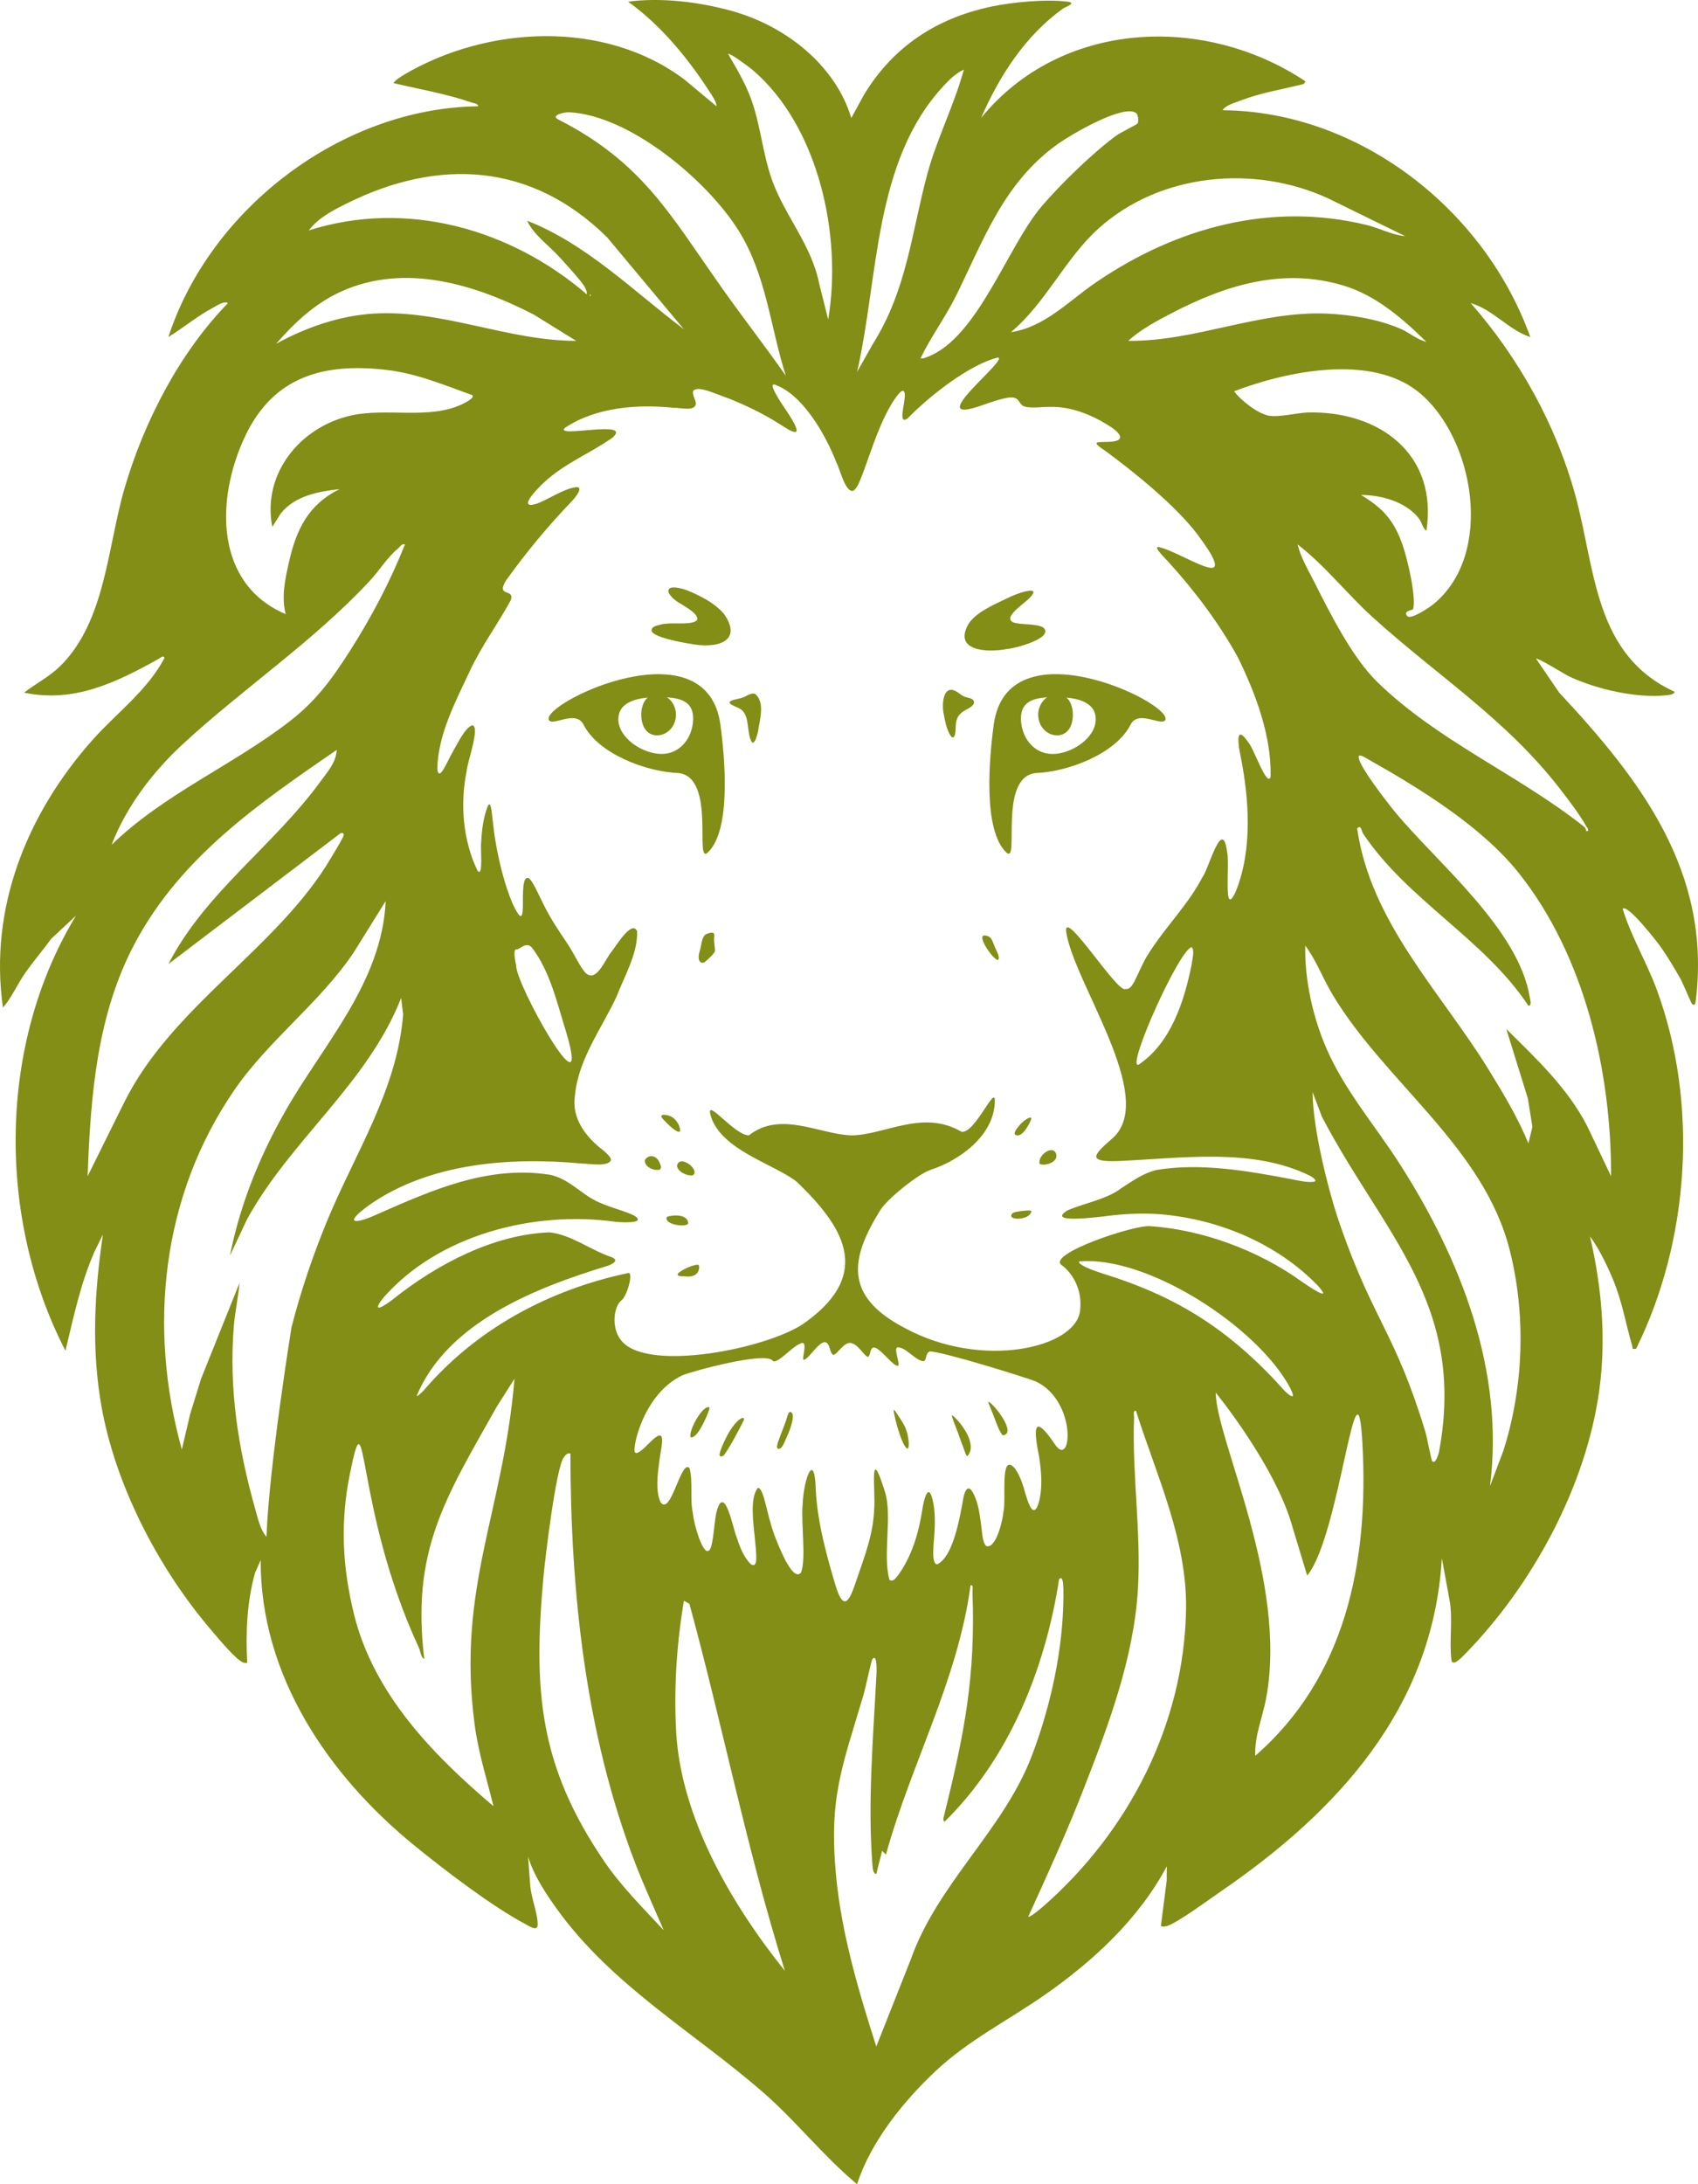 <svg width="42" height="54" viewBox="0 0 42 54" fill="none" xmlns="http://www.w3.org/2000/svg">
<path d="M17.081 15.918C16.811 15.875 16.163 15.752 16.117 15.598C16.105 15.486 16.258 15.465 16.349 15.439C16.542 15.395 16.803 15.422 16.991 15.408C17.14 15.398 17.239 15.365 17.248 15.304C17.245 15.165 17.002 15.032 16.87 14.946C16.438 14.718 16.36 14.369 17.004 14.597C17.338 14.739 17.662 14.898 17.899 15.168L17.914 15.187C18.384 15.87 17.716 16.045 17.082 15.917" fill="#828E15"/>
<path d="M17.301 23.539C17.353 23.384 17.346 23.162 17.468 23.094C17.553 23.06 17.692 23.01 17.666 23.161C17.649 23.26 17.69 23.442 17.684 23.514C17.661 23.586 17.499 23.729 17.424 23.792L17.408 23.799C17.262 23.829 17.268 23.639 17.301 23.538" fill="#828E15"/>
<path d="M17.142 29.055C17.011 29.087 16.756 28.971 16.747 28.823L16.751 28.801C16.828 28.543 17.317 28.919 17.142 29.055Z" fill="#828E15"/>
<path d="M0.605 24.082C0.419 24.355 0.289 24.662 0.073 24.912C-0.279 22.442 0.673 20.113 2.285 18.298C2.88 17.628 3.648 17.072 4.07 16.263C4.033 16.19 3.955 16.273 3.913 16.296C2.868 16.874 1.841 17.382 0.596 17.125C0.877 16.906 1.221 16.729 1.478 16.479C2.613 15.376 2.659 13.504 3.084 12.059C3.569 10.409 4.443 8.723 5.639 7.493C5.533 7.434 5.372 7.553 5.275 7.604C4.886 7.81 4.539 8.102 4.165 8.332C5.206 5.139 8.468 2.669 11.825 2.628C11.832 2.559 11.713 2.551 11.66 2.533C11.033 2.317 10.375 2.206 9.732 2.054C9.777 1.982 9.911 1.897 9.984 1.853C12.051 0.628 14.959 0.481 16.931 1.968L17.725 2.629C17.711 2.493 17.617 2.371 17.546 2.259C17.011 1.43 16.338 0.616 15.537 0.042C16.352 -0.069 17.298 0.049 18.095 0.269C19.396 0.627 20.653 1.582 21.057 2.917L21.369 2.346C22.092 1.149 23.172 0.446 24.529 0.161C25.053 0.051 25.884 -0.026 26.41 0.042C26.645 0.072 26.343 0.177 26.293 0.212C25.361 0.881 24.723 1.871 24.267 2.916C26.238 0.5 29.776 0.339 32.285 2.007C32.276 2.079 32.218 2.085 32.162 2.098C31.664 2.219 31.172 2.299 30.69 2.485C30.544 2.541 30.325 2.594 30.239 2.725C33.619 2.751 36.721 5.177 37.852 8.332C37.329 8.168 36.926 7.649 36.378 7.493C37.568 8.85 38.492 10.506 38.97 12.261C39.465 14.076 39.426 16.189 41.42 17.102C41.425 17.172 41.249 17.186 41.201 17.191C40.466 17.265 39.486 17.038 38.819 16.727C38.712 16.677 38.032 16.251 37.995 16.286L38.567 17.124C40.591 19.29 42.338 21.568 41.944 24.745C41.935 24.811 41.92 24.885 41.85 24.816C41.826 24.793 41.63 24.312 41.572 24.209C41.427 23.954 41.247 23.65 41.079 23.412C41.01 23.313 40.258 22.34 40.137 22.468C40.348 23.163 40.731 23.788 40.981 24.469C42.019 27.289 41.792 30.666 40.469 33.346C40.346 33.359 40.393 33.346 40.373 33.276C40.196 32.669 40.132 32.185 39.873 31.574C39.732 31.243 39.539 30.851 39.328 30.566C39.618 31.818 39.733 33.09 39.558 34.37C39.235 36.744 37.896 39.203 36.236 40.895C36.171 40.961 35.926 41.227 35.901 41.038C35.842 40.59 35.942 40.023 35.853 39.553L35.664 38.522C35.447 42.237 33.07 44.795 30.178 46.775C29.903 46.964 29.132 47.531 28.872 47.615C28.834 47.627 28.721 47.652 28.716 47.602L28.858 46.499L28.86 46.142C28.169 47.441 27.043 48.481 25.849 49.315C24.939 49.95 23.969 50.43 23.149 51.196C22.351 51.943 21.539 52.948 21.199 54C20.364 53.306 19.694 52.441 18.868 51.723C17.158 50.237 15.151 49.098 13.785 47.211C13.504 46.822 13.201 46.363 13.062 45.902L13.117 46.638C13.146 46.929 13.287 47.273 13.3 47.556C13.31 47.771 13.123 47.636 12.999 47.571C12.172 47.135 10.973 46.217 10.233 45.613C8.115 43.883 6.436 41.418 6.448 38.57L6.309 38.884C6.106 39.607 6.076 40.366 6.115 41.109C6.041 41.123 6.005 41.102 5.947 41.064C5.748 40.934 5.292 40.383 5.118 40.174C3.883 38.691 2.859 36.708 2.514 34.793C2.257 33.364 2.335 31.947 2.546 30.52L2.334 30.952C1.991 31.733 1.818 32.569 1.619 33.394C-0.077 30.114 -0.053 25.809 1.881 22.637L1.263 23.213C1.052 23.508 0.809 23.783 0.604 24.083M2.761 20.886C4.051 19.634 5.753 18.924 7.158 17.839C7.816 17.332 8.216 16.782 8.657 16.09C9.19 15.255 9.65 14.381 10.017 13.459C9.927 13.438 9.904 13.51 9.851 13.555C9.573 13.786 9.382 14.109 9.138 14.37C7.737 15.871 6.023 17.011 4.523 18.396C3.779 19.083 3.127 19.937 2.76 20.886M6.06 10.791C5.339 12.32 5.293 14.429 7.067 15.184C6.955 14.762 7.053 14.316 7.147 13.899C7.33 13.086 7.627 12.475 8.398 12.093C7.872 12.152 7.303 12.253 6.947 12.691L6.735 13.027C6.478 11.704 7.431 10.552 8.685 10.272C9.564 10.075 10.628 10.385 11.446 9.986C11.488 9.966 11.753 9.838 11.682 9.769C10.981 9.518 10.315 9.234 9.565 9.146C8.013 8.964 6.763 9.301 6.06 10.791M6.83 8.499C7.564 8.098 8.387 7.808 9.23 7.754C10.943 7.646 12.547 8.427 14.252 8.427L13.206 7.779C11.749 7.029 10.023 6.496 8.446 7.204C7.799 7.495 7.289 7.972 6.83 8.499ZM8.573 5.032C8.234 5.201 7.874 5.384 7.638 5.696C10.056 4.929 12.625 5.655 14.514 7.276C14.527 7.216 14.477 7.11 14.443 7.061C14.316 6.875 14.012 6.548 13.848 6.366C13.58 6.067 13.212 5.821 13.038 5.457C14.505 6.028 15.673 7.203 16.916 8.14L15.014 5.864C13.151 4.029 10.861 3.893 8.573 5.032M14.609 7.325V7.277C14.578 7.293 14.578 7.309 14.609 7.325ZM14.079 2.775C13.971 2.77 13.6 2.847 13.81 2.954C15.906 4.023 16.58 5.318 17.877 7.148C18.387 7.869 18.931 8.567 19.438 9.29C19.049 8.071 18.958 6.801 18.268 5.7C17.495 4.463 15.581 2.852 14.079 2.775ZM18.605 1.72C18.54 1.666 18.052 1.297 18.011 1.336C18.217 1.691 18.426 2.038 18.57 2.426C18.819 3.096 18.858 3.798 19.105 4.475C19.416 5.331 20.073 6.065 20.26 7.001L20.485 7.9C20.837 5.835 20.25 3.113 18.605 1.72M23.339 2.124C21.603 3.993 21.738 6.846 21.2 9.194L21.588 8.508C22.436 7.158 22.541 5.774 22.936 4.306C23.174 3.423 23.604 2.596 23.841 1.72C23.637 1.817 23.491 1.961 23.339 2.124M28.101 2.794C27.782 2.565 26.483 3.335 26.18 3.549C24.829 4.506 24.34 5.912 23.644 7.32C23.379 7.854 23.026 8.323 22.769 8.859C22.837 8.872 22.886 8.844 22.945 8.821C24.183 8.355 24.923 6.086 25.768 5.098C26.239 4.547 27.026 3.783 27.606 3.356C27.711 3.279 28.122 3.079 28.138 3.053C28.169 3.004 28.154 2.832 28.101 2.794M32.855 4.906C31.024 4.061 28.692 4.279 27.172 5.649C26.34 6.399 25.873 7.485 25.006 8.212C25.837 8.092 26.445 7.433 27.112 6.979C29.096 5.628 31.433 4.98 33.818 5.566C34.134 5.644 34.429 5.809 34.759 5.839L32.855 4.906ZM33.237 7.062C31.729 6.604 30.307 7.051 28.97 7.748C28.617 7.931 28.194 8.158 27.908 8.427C29.578 8.443 31.149 7.68 32.835 7.754C33.418 7.78 34.114 7.896 34.649 8.132C34.866 8.228 35.048 8.395 35.282 8.452C34.693 7.876 34.042 7.307 33.237 7.062ZM35.093 9.697C33.917 8.741 31.826 9.176 30.525 9.674C30.688 9.896 31.11 10.226 31.379 10.276C31.639 10.324 32.08 10.205 32.355 10.198C34.114 10.156 35.572 11.225 35.282 13.123C35.188 13.06 35.172 12.915 35.092 12.812C34.775 12.406 34.161 12.236 33.665 12.237C34.219 12.57 34.489 12.878 34.7 13.494C34.811 13.818 35.037 14.763 34.953 15.062C34.948 15.08 34.689 15.107 34.807 15.232C34.897 15.328 35.357 15.018 35.448 14.943C36.978 13.708 36.465 10.813 35.093 9.697ZM39.236 20.428C39.071 20.133 38.795 19.773 38.585 19.502C37.248 17.774 35.534 16.694 33.95 15.257C33.314 14.68 32.778 13.986 32.096 13.459C32.168 13.77 32.352 14.081 32.499 14.37C32.898 15.161 33.444 16.254 34.068 16.862C35.55 18.305 37.503 19.127 39.126 20.394C39.181 20.436 39.232 20.473 39.233 20.55C39.336 20.549 39.258 20.469 39.236 20.428M37.904 27.859L37.791 27.154L37.258 25.439C38.006 26.18 38.763 26.885 39.257 27.835L39.85 29.081C39.858 26.493 39.197 23.631 37.566 21.583C36.656 20.44 35.137 19.503 33.87 18.788C33.824 18.763 33.649 18.65 33.618 18.683C33.496 18.809 34.397 19.944 34.523 20.095C35.566 21.348 37.569 22.977 37.84 24.662C37.848 24.712 37.896 24.872 37.805 24.864C36.702 23.206 34.829 22.267 33.72 20.615C33.668 20.538 33.677 20.382 33.569 20.481C33.901 22.807 35.636 24.52 36.825 26.45C37.185 27.034 37.544 27.631 37.805 28.267L37.904 27.86V27.859ZM36.853 36.748L37.187 35.863C37.688 34.29 37.749 32.515 37.344 30.91C36.701 28.357 34.27 26.769 32.961 24.591C32.723 24.195 32.559 23.744 32.286 23.379C32.266 24.223 32.475 25.157 32.816 25.936C33.27 26.973 34.014 27.827 34.618 28.769C36.127 31.123 37.222 33.891 36.854 36.748M35.426 36.125C35.513 36.214 35.589 35.921 35.595 35.888C36.276 32.227 34.209 30.5 32.696 27.607L32.467 27C32.468 27.888 32.858 29.458 33.151 30.296C33.979 32.669 34.51 32.943 35.259 35.407C35.294 35.52 35.401 36.099 35.426 36.126M31.319 41.98C31.229 42.464 31.027 42.919 31.049 43.409C33.266 41.479 33.864 38.658 33.699 35.684C33.561 33.183 33.139 37.994 32.333 38.952L31.98 37.787C31.568 36.256 30.07 34.429 30.07 34.429C30.089 35.623 31.858 39.078 31.319 41.98M31.916 34.322C31.127 32.82 28.393 31.038 26.697 31.186L26.693 31.191C26.683 31.218 26.698 31.226 26.723 31.25C26.868 31.355 27.095 31.423 27.28 31.488C29.165 32.067 30.465 32.921 31.785 34.396C31.983 34.583 32.036 34.56 31.916 34.322M25.815 47.123C27.916 45.28 29.288 42.63 29.337 39.793C29.367 38.083 28.605 36.474 28.098 34.88C28.015 34.868 28.053 34.989 28.051 35.047C27.999 36.428 28.227 37.863 28.148 39.266C28.051 40.977 27.417 42.658 26.801 44.235C26.385 45.303 25.909 46.344 25.434 47.386C25.466 47.42 25.771 47.163 25.815 47.123M20.682 46.398C20.822 47.831 21.239 49.235 21.675 50.596L22.523 48.456C23.191 46.562 24.814 45.255 25.517 43.421C25.941 42.315 26.241 41.028 26.293 39.841C26.301 39.64 26.315 39.309 26.291 39.119C26.282 39.053 26.255 38.968 26.196 39.047C25.854 41.256 24.967 43.463 23.364 45.038C23.308 45.008 23.35 44.895 23.362 44.844C23.854 42.853 24.132 41.457 24.054 39.359C24.052 39.301 24.09 39.181 24.007 39.192C23.694 41.529 22.535 43.608 21.913 45.852L21.819 45.757L21.675 46.331C21.595 46.331 21.585 46.172 21.58 46.116C21.459 44.581 21.598 42.957 21.678 41.422C21.681 41.369 21.709 40.873 21.581 41.012C21.552 41.045 21.404 41.747 21.367 41.875C20.84 43.663 20.49 44.429 20.683 46.397M16.724 42.812C16.844 44.956 18.107 47.098 19.415 48.727C18.477 45.748 17.875 42.666 17.053 39.653L16.917 39.575C16.738 40.626 16.665 41.743 16.725 42.812M17.055 36.296C17.144 36.62 17.062 37.063 17.138 37.409C17.168 37.735 17.382 38.383 17.506 38.346C17.559 38.338 17.571 38.288 17.592 38.232C17.663 37.972 17.665 37.596 17.734 37.339C17.926 36.698 18.131 37.78 18.213 37.985C18.299 38.238 18.391 38.5 18.573 38.672C18.763 38.794 18.704 38.4 18.675 38.067C18.636 37.665 18.54 37.035 18.745 36.786C18.817 36.773 18.875 36.941 18.938 37.184C18.998 37.422 19.06 37.692 19.15 37.938C19.213 38.103 19.598 39.148 19.814 38.877C19.945 38.538 19.81 37.664 19.853 37.204C19.875 36.566 20.146 35.856 20.177 36.803C20.21 37.592 20.432 38.412 20.668 39.202C20.893 39.945 21.049 39.467 21.196 39.034C21.394 38.458 21.606 37.901 21.623 37.3C21.662 36.919 21.488 35.608 21.884 36.865C22.081 37.453 21.826 38.443 22 39.055C22.076 39.132 22.165 39.008 22.224 38.932C22.55 38.475 22.721 37.911 22.809 37.35C22.847 37.084 22.973 36.555 23.091 37.189C23.143 37.483 23.122 37.849 23.094 38.157C23.085 38.32 23.07 38.459 23.105 38.595C23.121 38.641 23.139 38.674 23.184 38.674C23.588 38.479 23.747 37.483 23.836 36.998C23.859 36.906 23.887 36.843 23.918 36.816C23.976 36.763 24.049 36.84 24.118 37.016C24.23 37.265 24.267 37.703 24.3 37.97C24.321 38.099 24.352 38.192 24.396 38.224C24.641 38.299 24.805 37.572 24.821 37.375C24.894 37.065 24.728 35.913 25.089 36.286C25.189 36.415 25.26 36.588 25.315 36.761C25.381 36.968 25.532 37.64 25.688 37.171C25.795 36.794 25.761 36.378 25.698 35.989C25.53 35.164 25.623 35.01 26.109 35.731C26.514 36.29 26.637 34.639 25.622 34.154C25.303 34.03 23.343 33.426 23.005 33.411C22.857 33.447 22.956 33.719 22.776 33.638C22.593 33.575 22.375 33.289 22.19 33.312C22.104 33.358 22.28 33.744 22.209 33.768C22.089 33.773 21.811 33.381 21.658 33.325C21.611 33.302 21.571 33.319 21.552 33.362C21.516 33.41 21.524 33.548 21.454 33.546C21.334 33.463 21.225 33.249 21.064 33.207C20.878 33.148 20.71 33.507 20.604 33.496C20.532 33.44 20.533 33.305 20.48 33.232C20.329 33.011 20.015 33.616 19.878 33.619C19.823 33.596 19.99 33.158 19.824 33.206C19.604 33.287 19.402 33.551 19.199 33.647C19.159 33.664 19.133 33.658 19.111 33.642C18.954 33.403 17.123 33.898 16.879 34.002C15.908 34.462 15.637 35.807 15.703 35.902L15.708 35.909C15.735 35.942 15.794 35.917 15.876 35.849C16.001 35.75 16.136 35.576 16.275 35.497C16.459 35.429 16.349 35.8 16.31 36.112C16.265 36.458 16.21 36.852 16.337 37.135C16.591 37.512 16.845 36.06 17.054 36.297M14.955 46.032C15.367 46.635 15.919 47.188 16.417 47.721C16.177 47.166 15.921 46.609 15.704 46.043C14.477 42.836 14.113 39.36 14.109 35.934C14.027 35.918 13.987 35.974 13.945 36.031C13.751 36.291 13.486 38.516 13.443 38.977C13.185 41.811 13.337 43.663 14.955 46.032ZM15.541 31.474C15.672 31.445 15.515 32.043 15.371 32.149C15.181 32.287 15.073 32.919 15.464 33.239C16.276 33.902 19.15 33.289 19.944 32.676C21.619 31.456 20.82 30.288 19.711 29.22C19.153 28.774 17.808 28.434 17.573 27.561C17.455 27.12 18.166 28.07 18.524 28.07C19.297 27.456 20.265 28.039 21.047 28.07C21.882 28.069 22.814 27.415 23.784 27.981C24.107 28.034 24.607 26.833 24.607 27.206C24.607 28.075 23.722 28.693 23.022 28.921C22.708 29.024 21.943 29.643 21.769 29.926C21.052 31.088 20.84 32.033 22.386 32.836C24.289 33.864 26.6 33.328 26.715 32.411C26.789 31.816 26.46 31.414 26.247 31.268C25.932 30.991 28.041 30.283 28.447 30.314C29.744 30.403 31.119 30.907 32.209 31.692C32.341 31.784 32.999 32.233 32.6 31.789C31.598 30.75 30.166 30.15 28.735 30.023C28.346 29.99 27.955 30.003 27.568 30.042C27.417 30.053 25.827 30.293 26.392 29.932C26.733 29.769 27.375 29.655 27.728 29.381C28.008 29.2 28.279 29.003 28.608 28.925C29.694 28.744 30.855 28.947 31.935 29.151C32.109 29.186 32.391 29.252 32.526 29.208C32.558 29.185 32.519 29.138 32.419 29.077C30.992 28.364 29.227 28.637 27.652 28.705C26.844 28.733 27.074 28.53 27.534 28.128C28.628 27.109 26.545 24.286 26.369 23.02C26.333 22.466 27.632 24.549 27.834 24.452C27.933 24.463 27.981 24.398 28.046 24.291C28.164 24.065 28.269 23.788 28.415 23.567C28.832 22.91 29.389 22.366 29.742 21.688C29.897 21.487 30.233 20.177 30.351 21.054C30.427 21.385 30.243 22.73 30.565 22.046C30.984 21.005 30.9 19.773 30.687 18.697C30.63 18.449 30.541 17.86 30.875 18.351C30.999 18.468 31.344 19.493 31.428 19.203C31.454 18.203 31.059 17.147 30.619 16.252C30.164 15.426 29.574 14.634 28.929 13.924C28.871 13.848 28.494 13.503 28.664 13.525C29.011 13.605 29.575 13.955 29.888 14.028C30.331 14.141 29.748 13.394 29.63 13.227C29.09 12.505 28.044 11.665 27.366 11.166C26.948 10.89 27.139 10.937 27.412 10.925C27.925 10.91 27.668 10.665 27.387 10.498C26.962 10.236 26.463 10.047 25.983 10.06C25.78 10.055 25.554 10.098 25.365 10.057C25.168 10.014 25.255 9.785 24.938 9.831C24.735 9.862 24.528 9.94 24.33 10.006C22.699 10.598 25.015 8.842 24.675 8.84C23.981 9.015 23.001 9.778 22.453 10.341C22.153 10.557 22.472 9.767 22.353 9.672C22.282 9.594 22.02 10 21.845 10.383C21.646 10.817 21.497 11.288 21.335 11.723C21.277 11.854 21.219 12.066 21.104 12.133L21.096 12.137C20.901 12.162 20.775 11.589 20.691 11.44C20.418 10.735 19.834 9.718 19.137 9.501C19.1 9.518 19.108 9.549 19.12 9.592C19.232 9.877 19.513 10.207 19.645 10.471C19.875 10.909 19.381 10.537 19.247 10.462C18.877 10.226 18.463 10.029 18.044 9.858C17.663 9.727 17.284 9.531 17.148 9.659C17.111 9.759 17.21 9.88 17.213 9.977C17.2 10.184 16.824 10.075 16.67 10.083C15.762 9.988 14.741 10.066 13.971 10.579C13.704 10.843 15.672 10.358 15.149 10.822C14.589 11.214 13.937 11.467 13.437 11.946C13.324 12.049 12.773 12.602 13.255 12.46C13.554 12.357 13.914 12.095 14.242 12.044C14.393 12.028 14.346 12.173 14.145 12.391C13.566 12.99 13.001 13.674 12.519 14.347C12.251 14.777 12.743 14.538 12.633 14.841C12.319 15.418 11.905 15.98 11.626 16.58C11.26 17.359 10.836 18.157 10.816 19.014C10.859 19.358 11.081 18.784 11.17 18.641C11.353 18.313 11.503 18.001 11.68 17.93C11.889 17.958 11.55 18.863 11.543 19.063C11.375 19.88 11.452 20.785 11.811 21.524C11.962 21.719 11.876 20.956 11.903 20.823C11.914 20.526 11.96 20.198 12.062 19.938C12.075 19.912 12.087 19.881 12.111 19.889C12.162 19.908 12.176 20.273 12.239 20.697C12.326 21.247 12.473 21.855 12.678 22.339C13.135 23.314 12.775 21.662 13.063 21.704C13.168 21.735 13.335 22.161 13.518 22.504C13.662 22.777 13.835 23.031 14.007 23.288C14.201 23.566 14.354 23.931 14.493 24.061C14.763 24.299 14.973 23.7 15.134 23.519C15.256 23.362 15.628 22.744 15.758 23.019C15.781 23.566 15.452 24.116 15.255 24.628C14.908 25.388 14.303 26.179 14.223 27.076C14.126 27.652 14.504 28.128 14.933 28.449C15.046 28.548 15.116 28.626 15.112 28.68C15.044 28.855 14.59 28.77 14.405 28.767C12.594 28.599 10.63 28.756 9.15 29.78C8.439 30.292 8.811 30.261 9.335 30.018C10.682 29.427 12.07 28.799 13.616 29.046C14.116 29.163 14.378 29.54 14.835 29.734C15.137 29.869 15.574 29.973 15.718 30.074C15.967 30.256 15.369 30.221 15.236 30.208C13.206 29.922 10.838 30.525 9.471 32.097C9.142 32.531 9.568 32.245 9.725 32.118C10.805 31.258 12.208 30.519 13.59 30.468C14.127 30.52 14.613 30.912 15.141 31.085C15.281 31.153 15.217 31.222 15.044 31.291C13.249 31.835 11.058 32.695 10.305 34.515C10.325 34.524 10.388 34.471 10.485 34.371C11.782 32.854 13.579 31.886 15.54 31.473M29.473 23.416C29.161 23.494 27.881 26.349 28.149 26.326L28.159 26.325C28.962 25.79 29.294 24.754 29.477 23.835C29.488 23.715 29.559 23.492 29.473 23.416ZM12.768 23.868C12.743 24.32 14.648 27.702 14.013 25.547L14.002 25.509C13.787 24.83 13.611 24.014 13.149 23.417C13.003 23.273 12.844 23.488 12.773 23.471C12.75 23.467 12.734 23.487 12.728 23.53C12.719 23.624 12.743 23.759 12.768 23.868M8.756 39.911C9.246 41.887 10.709 43.384 12.206 44.655C12.036 43.965 11.829 43.324 11.737 42.612C11.299 39.245 12.45 37.389 12.726 34.087L12.29 34.773C11.003 37.057 10.173 38.334 10.494 41.013C10.413 40.99 10.396 40.81 10.362 40.738C8.759 37.284 9.097 34.251 8.652 36.451C8.414 37.632 8.468 38.745 8.757 39.911M4.498 35.837L4.702 34.965L4.973 34.088L5.925 31.717C5.893 32.076 5.811 32.436 5.783 32.795C5.659 34.346 5.891 35.803 6.309 37.295C6.371 37.515 6.44 37.83 6.591 37.994C6.658 36.219 7.21 32.818 7.21 32.818C7.438 31.923 7.739 31.039 8.091 30.184C8.783 28.508 9.827 26.944 9.971 25.081L9.922 24.673C9.093 26.789 7.181 28.186 6.107 30.151L5.687 31.045C5.939 29.776 6.422 28.586 7.059 27.468C8.002 25.811 9.447 24.292 9.54 22.277L8.743 23.557C7.901 24.802 6.638 25.722 5.791 26.957C4 29.569 3.653 32.804 4.498 35.837M3.062 27.275C4.25 24.86 6.883 23.442 8.2 21.189C8.273 21.064 8.452 20.78 8.494 20.67C8.518 20.608 8.486 20.582 8.424 20.599L4.166 23.834C5.073 22.068 6.766 20.912 7.922 19.327C8.097 19.088 8.313 18.853 8.329 18.539C6.401 19.865 4.488 21.176 3.348 23.298C2.394 25.074 2.24 27.096 2.167 29.08L3.062 27.275Z" fill="#828E15"/>
<path d="M16.831 31.436C16.923 31.37 17.069 31.306 17.178 31.279C17.235 31.268 17.276 31.258 17.289 31.289L17.293 31.306C17.303 31.507 17.14 31.579 16.96 31.557C16.84 31.554 16.659 31.556 16.831 31.436Z" fill="#828E15"/>
<path d="M18.17 17.297C18.266 17.274 18.369 17.258 18.454 17.208C18.521 17.174 18.596 17.13 18.669 17.154L18.686 17.162C18.904 17.354 18.813 17.723 18.765 17.996C18.739 18.174 18.67 18.395 18.607 18.357C18.452 18.165 18.568 17.68 18.311 17.528C18.213 17.463 17.861 17.376 18.17 17.296" fill="#828E15"/>
<path d="M16.306 28.726C16.333 28.788 16.377 28.869 16.321 28.915C16.183 28.957 15.947 28.855 15.949 28.694L15.956 28.672C16.062 28.52 16.242 28.581 16.306 28.726Z" fill="#828E15"/>
<path d="M16.562 27.588C16.706 27.637 16.822 27.814 16.824 27.957L16.82 27.971C16.756 28.034 16.506 27.783 16.436 27.706C16.255 27.535 16.433 27.545 16.562 27.588Z" fill="#828E15"/>
<path d="M17.02 30.242L17.016 30.257C16.935 30.35 16.416 30.269 16.493 30.087C16.639 30.028 17.018 30.015 17.02 30.242Z" fill="#828E15"/>
<path d="M17.537 34.787C17.548 34.794 17.55 34.812 17.545 34.84C17.483 35.034 17.242 35.577 17.087 35.534L17.08 35.527C17.03 35.383 17.352 34.768 17.537 34.787Z" fill="#828E15"/>
<path d="M19.443 35.119C19.473 35.039 19.504 34.829 19.593 34.938C19.648 35.028 19.568 35.275 19.492 35.456C19.456 35.542 19.426 35.606 19.4 35.666C19.363 35.743 19.319 35.832 19.245 35.819L19.235 35.812C19.204 35.781 19.225 35.707 19.261 35.606C19.311 35.463 19.393 35.269 19.443 35.119" fill="#828E15"/>
<path d="M25.227 29.946C25.307 29.94 25.446 29.912 25.506 29.936L25.511 29.948C25.486 30.072 25.324 30.125 25.189 30.13C25.094 30.134 24.959 30.104 25.034 30.006C25.085 29.96 25.147 29.961 25.227 29.946" fill="#828E15"/>
<path d="M18.344 35.063C18.388 35.043 18.415 35.056 18.399 35.111C18.256 35.391 18.086 35.721 17.912 35.972C17.882 35.992 17.875 36.009 17.83 36.007L17.82 36.003C17.807 35.996 17.799 35.982 17.798 35.963C17.803 35.883 17.883 35.688 17.985 35.495C18.086 35.305 18.229 35.113 18.344 35.063Z" fill="#828E15"/>
<path d="M25.116 28.056L25.106 28.046C25.088 28.022 25.1 27.986 25.13 27.934C25.207 27.819 25.334 27.679 25.469 27.631C25.552 27.609 25.485 27.737 25.413 27.859C25.35 27.962 25.23 28.119 25.116 28.056Z" fill="#828E15"/>
<path d="M24.914 16.044C24.47 16.133 23.576 16.12 23.946 15.442C24.128 15.142 24.558 14.962 24.933 14.781C25.195 14.654 25.486 14.572 25.546 14.613C25.588 14.648 25.541 14.693 25.511 14.733C25.427 14.873 24.787 15.24 25.053 15.382C25.212 15.457 25.614 15.405 25.8 15.512L25.814 15.521C26.066 15.778 25.104 16.033 24.914 16.044Z" fill="#828E15"/>
<path d="M26.128 28.548C26.163 28.733 25.861 28.83 25.727 28.781L25.715 28.771C25.657 28.561 26.064 28.27 26.128 28.548" fill="#828E15"/>
<path d="M24.428 23.142C24.523 23.169 24.55 23.275 24.592 23.371C24.627 23.486 24.741 23.631 24.694 23.727L24.685 23.733C24.58 23.756 24.058 23.01 24.428 23.142Z" fill="#828E15"/>
<path d="M24.809 35.485L24.796 35.478C24.687 35.347 24.603 35.045 24.521 34.866C24.479 34.756 24.431 34.653 24.454 34.654C24.608 34.737 25.155 35.442 24.809 35.485" fill="#828E15"/>
<path d="M22.118 34.86C22.137 34.874 22.17 34.928 22.188 34.953C22.332 35.177 22.431 35.297 22.466 35.569C22.492 35.715 22.489 35.957 22.351 35.701L22.339 35.678C22.267 35.522 22.206 35.323 22.161 35.146C22.13 35.015 22.082 34.828 22.118 34.859" fill="#828E15"/>
<path d="M23.677 17.109C23.753 17.162 23.83 17.228 23.924 17.243C23.986 17.263 24.079 17.27 24.094 17.357C24.097 17.44 23.977 17.505 23.902 17.544C23.795 17.598 23.695 17.678 23.664 17.799C23.619 17.908 23.666 18.163 23.581 18.23C23.541 18.237 23.521 18.199 23.494 18.159C23.416 18.02 23.374 17.831 23.348 17.68L23.343 17.653C23.287 17.41 23.33 16.883 23.677 17.11" fill="#828E15"/>
<path d="M23.553 34.987C23.778 35.172 24.177 35.703 23.938 35.989L23.929 35.994C23.897 36.006 23.881 35.924 23.835 35.806C23.803 35.721 23.765 35.615 23.725 35.508C23.697 35.403 23.507 34.976 23.553 34.987" fill="#828E15"/>
<path d="M24.58 17.916C24.918 15.428 28.948 17.353 28.828 17.789C28.757 17.986 28.16 17.529 27.964 17.916C27.602 18.631 26.43 19.082 25.616 19.112C24.677 19.219 25.233 21.398 24.892 21.075C24.303 20.519 24.471 18.715 24.58 17.916ZM26.034 18.641C26.505 18.641 27.103 18.245 27.103 17.785C27.103 17.324 26.579 17.235 26.108 17.235C25.636 17.235 25.253 17.299 25.253 17.76C25.253 18.22 25.562 18.641 26.033 18.641" fill="#828E15"/>
<path d="M25.679 17.672C25.679 17.952 25.889 18.18 26.147 18.18C26.405 18.18 26.537 17.952 26.537 17.672C26.537 17.391 26.405 17.163 26.147 17.163C25.889 17.163 25.679 17.391 25.679 17.672Z" fill="#828E15"/>
<path d="M17.508 21.076C17.166 21.399 17.722 19.219 16.783 19.112C15.969 19.082 14.797 18.631 14.434 17.916C14.239 17.529 13.642 17.986 13.571 17.789C13.451 17.354 17.481 15.429 17.819 17.916C17.928 18.715 18.096 20.519 17.508 21.076ZM17.145 17.759C17.145 17.299 16.763 17.235 16.291 17.235C15.819 17.235 15.295 17.324 15.295 17.784C15.295 18.245 15.893 18.64 16.365 18.64C16.837 18.64 17.145 18.22 17.145 17.759" fill="#828E15"/>
<path d="M16.72 17.672C16.72 17.952 16.51 18.18 16.252 18.18C15.994 18.18 15.862 17.952 15.862 17.672C15.862 17.391 15.994 17.163 16.252 17.163C16.51 17.163 16.72 17.391 16.72 17.672Z" fill="#828E15"/>
</svg>
